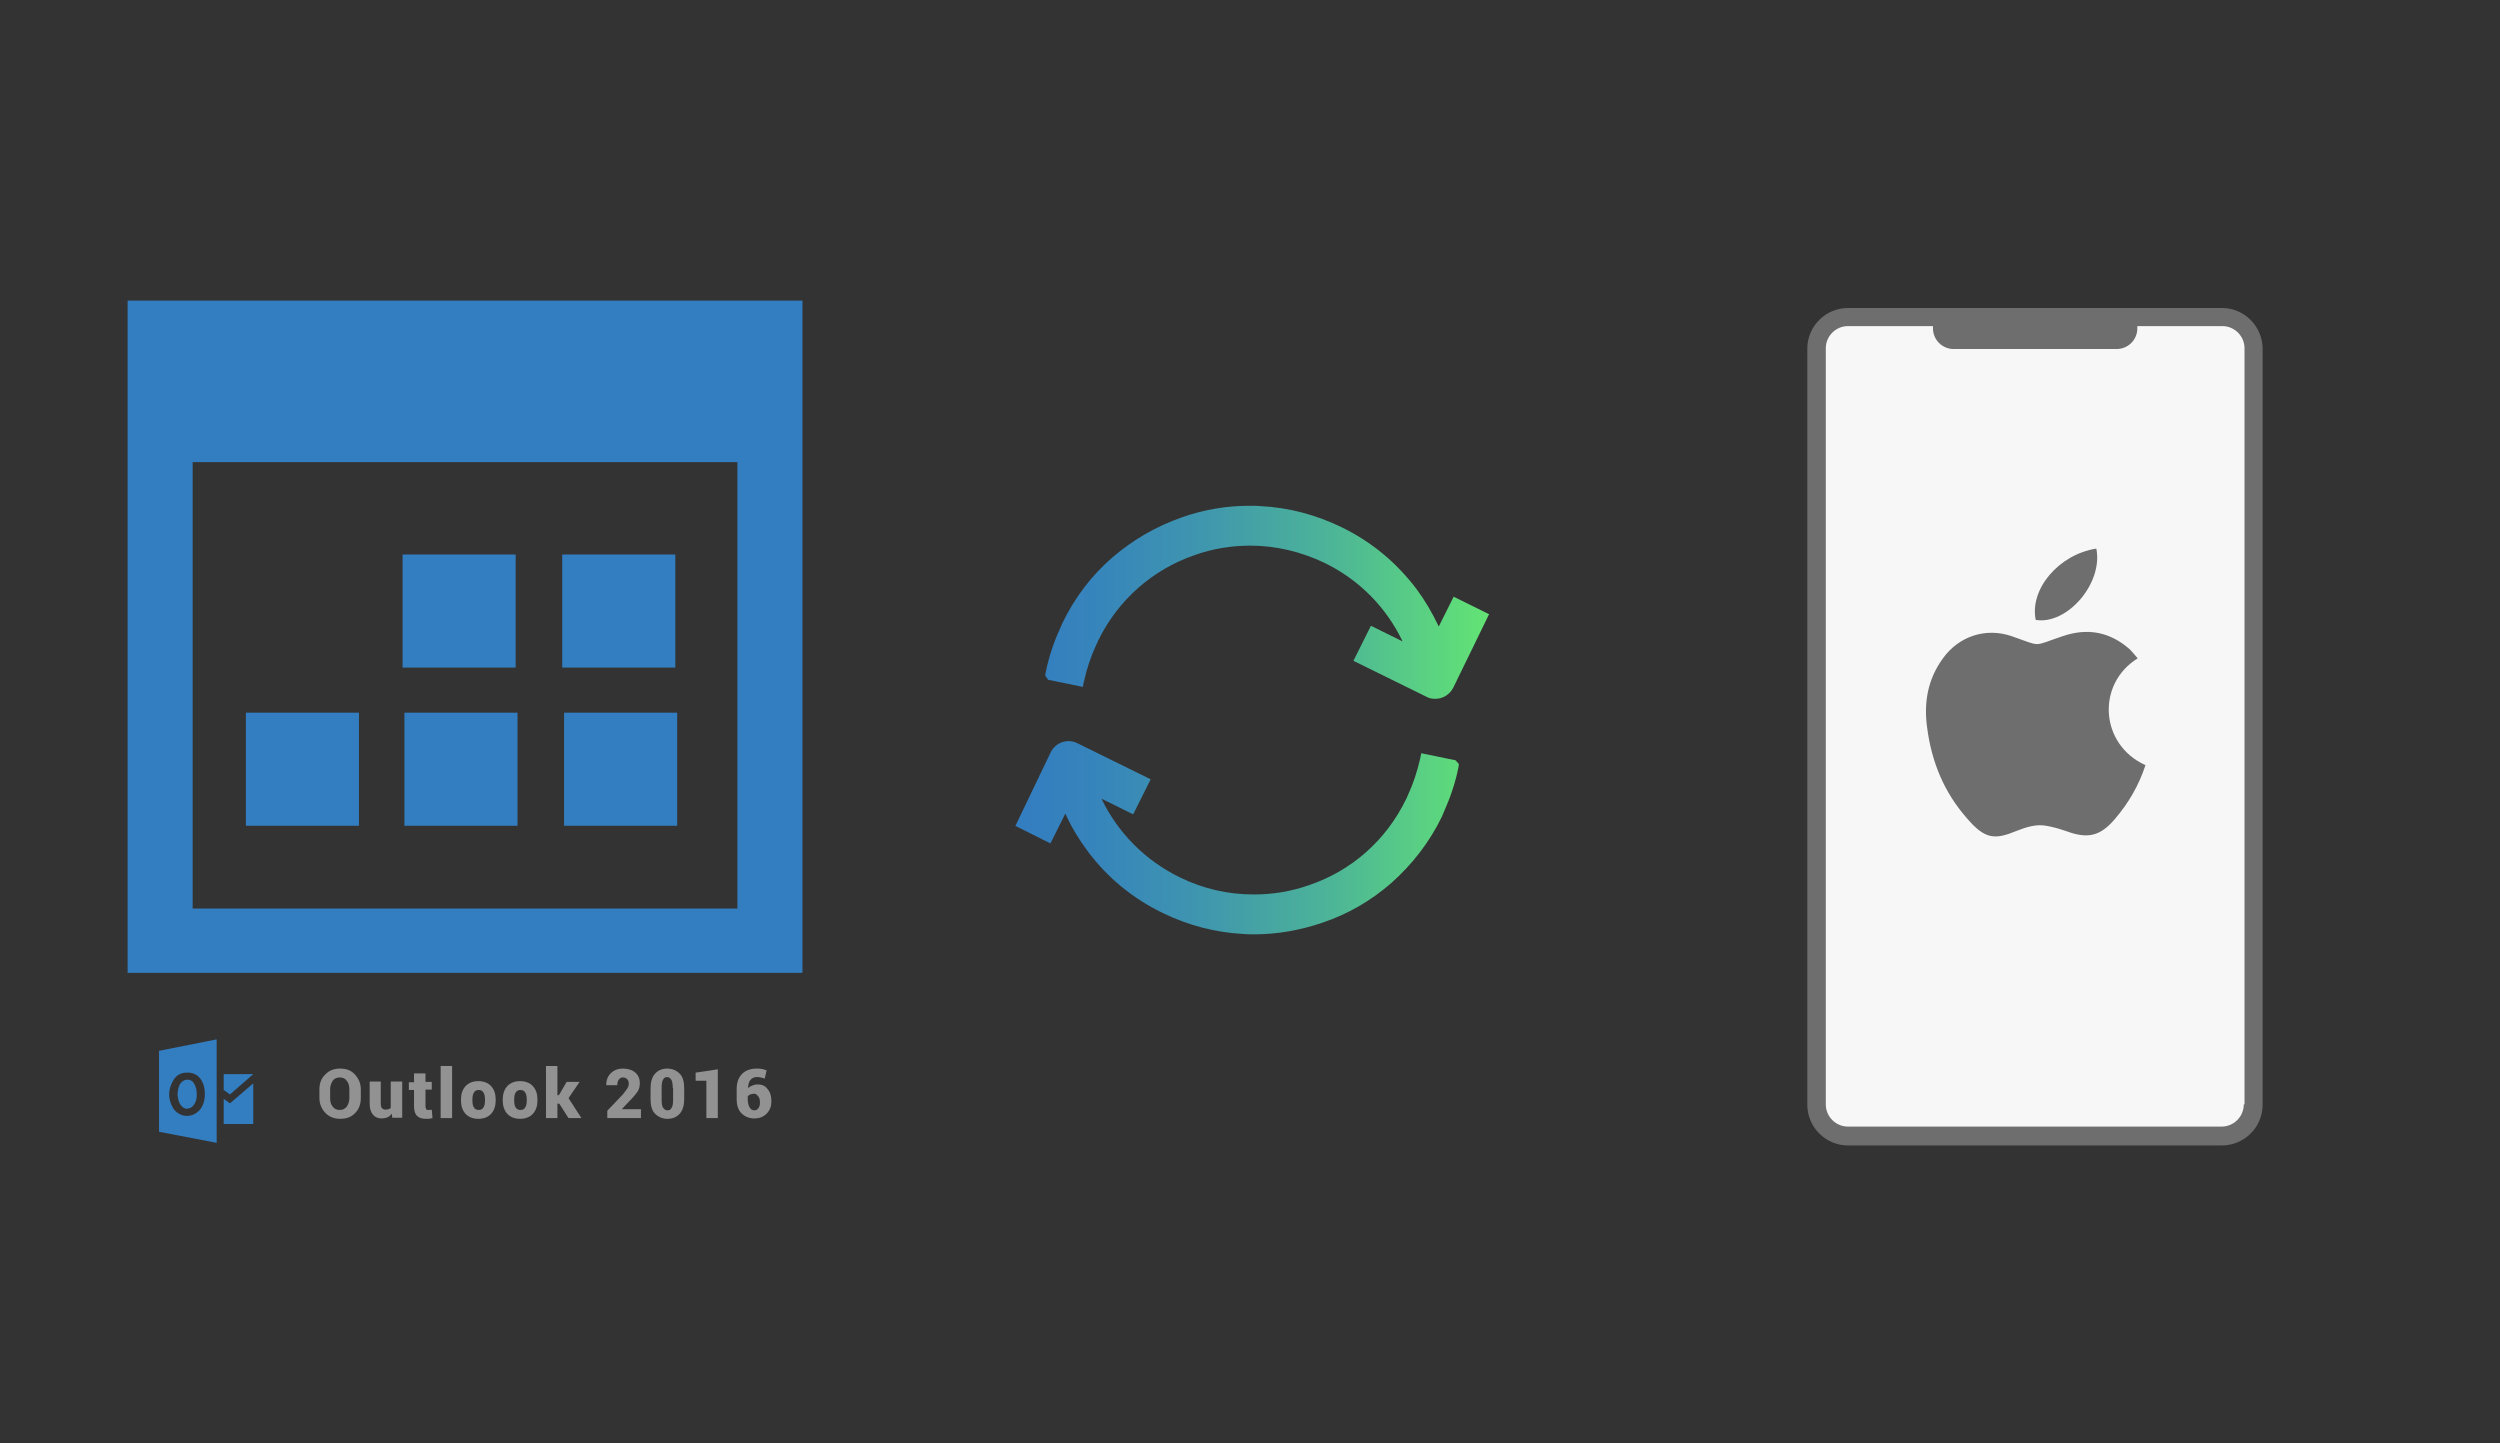 ﻿<?xml version="1.0" encoding="utf-8"?>
<!DOCTYPE svg PUBLIC "-//W3C//DTD SVG 1.1//EN" "http://www.w3.org/Graphics/SVG/1.1/DTD/svg11.dtd">
<svg x="0" y="0" width="672" height="388" xml="http://www.w3.org/XML/1998/namespace" xmlns="http://www.w3.org/2000/svg" xmlns:xlink="http://www.w3.org/1999/xlink" xmlns:xml="http://www.w3.org/XML/1998/namespace" version="1.1">
  <rect width="100%" height="100%" fill="#333333" stroke="none"/>
  <svg x="422" y="66" width="250" height="256" viewBox="0, 0, 249.8, 257.7" xml:space="preserve" id="Layer_1" enable-background="new 0 0 249.8 257.7" xmlns="http://www.w3.org/2000/svg" xmlns:xlink="http://www.w3.org/1999/xlink" xmlns:xml="http://www.w3.org/XML/1998/namespace" version="1.1">
    <g>
      <g>
        <g>
          <path d="M175.5 240.8 L74.3 240.8 C69.6 240.8 65.8 237 65.8 232.3 L65.8 27.8 C65.8 23.1 69.6 19.3 74.3 19.3 L175.5 19.3 C180.2 19.3 184 23.1 184 27.8 L184 232.4 C183.9 237.1 180.2 240.8 175.5 240.8 z" style="fill:#F7F7F7;" />
        </g>
        <path d="M175.5 16.9 L74.3 16.9 C68.3 16.9 63.3 21.8 63.3 27.9 L63.3 232.5 C63.3 238.5 68.2 243.5 74.3 243.5 L175.5 243.5 C181.5 243.5 186.5 238.6 186.5 232.5 L186.5 27.8 C186.4 21.8 181.5 16.9 175.5 16.9 z M181.4 232.4 C181.4 235.7 178.7 238.4 175.4 238.4 L74.3 238.4 C71 238.4 68.3 235.7 68.3 232.4 L68.3 27.8 C68.3 24.5 71 21.8 74.3 21.8 L97.3 21.8 C97.3 22 97.3 22.2 97.3 22.4 C97.3 25.5 99.8 28 102.9 28 L147 28 C150.1 28 152.6 25.5 152.6 22.4 C152.6 22.2 152.6 22 152.6 21.8 L175.6 21.8 C178.9 21.8 181.6 24.5 181.6 27.8 L181.6 232.4 z" style="fill:#6E6E6E;" />
      </g>
      <g>
        <g>
          <path d="M152.7 111.7 C151.9 110.8 151.3 110 150.6 109.3 C145.2 104.5 139.1 103.4 132.4 105.7 C124 108.5 127 108.6 118.6 105.7 C111.6 103.3 104.3 105.7 100 111.7 C95.9 117.3 94.8 123.6 95.7 130.3 C96.9 139.7 100.3 148 106.6 155.1 C111.4 160.7 114.1 160.8 119.9 158.4 C122.5 157.4 125.1 156.5 127.9 157 C129.8 157.3 131.7 157.9 133.5 158.5 C139.2 160.6 142.6 159.8 146.5 155.2 C150.2 150.9 153 146.1 154.8 140.6 C142.4 135 141.5 118.6 152.7 111.7 z" clip-rule="evenodd" fill-rule="evenodd" style="fill:#6E6E6E;" />
          <path d="M141.5 82 C131.3 83.6 123.4 93 125.1 101.3 C133.6 102.7 143.4 91.4 141.5 82 z" clip-rule="evenodd" fill-rule="evenodd" style="fill:#6E6E6E;" />
        </g>
      </g>
    </g>
  </svg>
  <svg x="250" y="107" width="173" height="173" viewBox="0, 0, 172.7, 172.7" xml:space="preserve" enable-background="new 0 0 172.7 172.7" xmlns="http://www.w3.org/2000/svg" xmlns:xlink="http://www.w3.org/1999/xlink" xmlns:xml="http://www.w3.org/XML/1998/namespace" version="1.1">
    <g id="sync_1_">
      <linearGradient x1="22.787" y1="86.36" x2="149.933" y2="86.36" gradientUnits="userSpaceOnUse" id="sync_2_">
        <stop offset="0%" stop-color="#337DC1" />
        <stop offset="16.28%" stop-color="#3684BC" />
        <stop offset="39.51%" stop-color="#3F96AE" />
        <stop offset="66.91%" stop-color="#4DB597" />
        <stop offset="97.29%" stop-color="#61E077" />
        <stop offset="100%" stop-color="#63E474" />
      </linearGradient>
      <path d="M141.9 98.2 L141.8 99 C141 103.1 139.6 107.2 137.9 111 C137.7 111.5 137.5 111.9 137.3 112.4 C134 119.2 129.4 125.1 123.8 130.1 C118.3 134.9 112.1 138.5 105.2 140.8 C99.3 142.8 93.2 143.9 87 143.9 C86 143.9 85 143.9 84 143.8 C76.5 143.4 69.3 141.5 62.5 138.2 C54.4 134.3 47.6 128.7 42.3 121.6 C40 118.5 37.9 115.1 36.3 111.5 L32.3 119.5 L22.9 114.8 L32.4 95 C33.7 92.4 36.9 91.3 39.5 92.6 L59.2 102.3 L54.5 111.7 L46 107.5 C50.4 116.7 57.8 124.1 67 128.6 C73.3 131.7 80 133.2 86.9 133.2 C91.9 133.2 96.9 132.4 101.7 130.7 C113.2 126.8 122.4 118.6 127.7 107.7 C127.9 107.3 128.1 106.9 128.2 106.6 C129.6 103.6 130.7 100.3 131.5 96.8 L131.8 95.3 L141 97.2 L141.9 98.2 z M140.5 53.3 L136.5 61.3 C134.8 57.7 132.8 54.3 130.5 51.2 C125.1 44.1 118.4 38.5 110.3 34.6 C103.5 31.3 96.3 29.4 88.8 29 C87.8 28.9 86.7 28.9 85.8 28.9 C79.6 28.9 73.5 29.9 67.6 32 C60.7 34.4 54.5 38 49 42.7 C43.3 47.6 38.8 53.6 35.5 60.4 C35.3 60.9 35.1 61.3 34.9 61.8 C33.1 65.7 31.8 69.7 31 73.8 L30.9 74.5 L31.7 75.6 L41 77.5 L41.3 76 C42.1 72.5 43.2 69.2 44.6 66.2 C44.8 65.8 45 65.4 45.1 65.1 C50.4 54.2 59.7 46 71.1 42.1 C75.9 40.4 80.9 39.6 85.9 39.6 C92.8 39.6 99.5 41.2 105.8 44.2 C115.1 48.7 122.4 56.1 126.8 65.3 L118.3 61.1 L113.6 70.5 L133.3 80.2 C134 80.6 134.8 80.7 135.6 80.7 C137.6 80.7 139.4 79.6 140.4 77.7 L150 58 L140.5 53.3 z" id="sync" style="fill:url(#sync_2_);" />
    </g>
    <g id="add_1_" />
    <g id="move_1_" />
    <g id="transfer_1_" />
    <g id="share_1_" />
    <g id="link_1_" />
    <g id="export_1_" />
    <g id="integrate_1_" />
    <g id="connect_1_" />
    <g id="copy_1_" />
    <g id="convert_1_" />
    <g id="push" />
  </svg>
  <svg x="0" y="66" width="250" height="256" viewBox="0, 0, 249.8, 257.7" xml:space="preserve" enable-background="new 0 0 249.8 257.7" xmlns="http://www.w3.org/2000/svg" xmlns:xlink="http://www.w3.org/1999/xlink" xmlns:xml="http://www.w3.org/XML/1998/namespace" version="1.1">
    <g id="Layer_1">
      <g>
        <g>
          <rect x="151.2" y="83.6" width="30.6" height="30.6" style="fill:#337DC1;" />
          <rect x="151.7" y="126.4" width="30.6" height="30.6" style="fill:#337DC1;" />
          <rect x="108.5" y="126.4" width="30.6" height="30.6" style="fill:#337DC1;" />
          <rect x="65.6" y="126.4" width="30.6" height="30.6" style="fill:#337DC1;" />
          <rect x="108" y="83.6" width="30.6" height="30.6" style="fill:#337DC1;" />
          <g>
            <path d="M33.6 14.9 C33.6 75.7 33.6 136.4 33.6 196.8 C94.6 196.8 155.6 196.8 216.2 196.8 C216.2 136 216.2 75.6 216.2 14.9 C155.3 14.9 94.5 14.9 33.6 14.9 z M198.6 179.4 C149.5 179.4 100.5 179.4 51.2 179.4 C51.2 139.3 51.2 99.1 51.2 58.6 C100.1 58.6 149.2 58.6 198.6 58.6 C198.6 98.7 198.6 138.9 198.6 179.4 z" style="fill:#337DC1;" />
          </g>
        </g>
        <g>
          <g>
            <g>
              <g>
                <g>
                  <path d="M96.7 230.7 C96.7 232.3 96.2 233.7 95.2 234.7 C94.2 235.8 92.8 236.3 91.2 236.3 C89.5 236.3 88.2 235.8 87.1 234.7 C86.1 233.6 85.5 232.3 85.5 230.7 L85.5 228.3 C85.5 226.7 86 225.3 87.1 224.3 C88.1 223.2 89.5 222.7 91.1 222.7 C92.8 222.7 94.1 223.2 95.1 224.3 C96.1 225.4 96.7 226.7 96.7 228.3 L96.7 230.7 z M93.6 228.3 C93.6 227.4 93.4 226.6 92.9 226 C92.5 225.4 91.8 225.1 91 225.1 C90.2 225.1 89.5 225.4 89.1 226 C88.7 226.6 88.4 227.4 88.4 228.3 L88.4 230.7 C88.4 231.7 88.6 232.4 89.1 233 C89.5 233.6 90.2 233.9 91 233.9 C91.8 233.9 92.4 233.6 92.9 233 C93.3 232.4 93.6 231.6 93.6 230.7 L93.6 228.3 z" style="fill:#939292;" />
                  <path d="M105.1 234.9 C104.8 235.3 104.4 235.7 103.9 235.9 C103.4 236.1 102.9 236.2 102.4 236.2 C101.4 236.2 100.6 235.9 100 235.2 C99.4 234.5 99.1 233.5 99.1 232.2 L99.1 226.2 L102.1 226.2 L102.1 232.2 C102.1 232.7 102.2 233.2 102.4 233.4 C102.6 233.6 102.9 233.8 103.3 233.8 C103.6 233.8 103.9 233.8 104.2 233.7 C104.4 233.6 104.7 233.5 104.8 233.3 L104.8 226.2 L107.9 226.2 L107.9 236 L105.2 236 L105.1 234.9 z" style="fill:#939292;" />
                  <path d="M114.2 223.9 L114.2 226.3 L115.9 226.3 L115.9 228.4 L114.2 228.4 L114.2 232.9 C114.2 233.2 114.3 233.5 114.4 233.7 C114.5 233.9 114.7 233.9 115 233.9 C115.2 233.9 115.3 233.9 115.5 233.9 C115.6 233.9 115.8 233.9 115.9 233.8 L116.1 236.1 C115.8 236.2 115.5 236.2 115.2 236.3 C114.9 236.3 114.6 236.3 114.2 236.3 C113.2 236.3 112.4 236 111.9 235.5 C111.4 235 111.1 234.1 111.1 233 L111.1 228.5 L109.7 228.5 L109.7 226.4 L111.1 226.4 L111.1 224 L114.2 224 z" style="fill:#939292;" />
                  <path d="M121.4 236.1 L118.3 236.1 L118.3 222 L121.4 222 L121.4 236.1 z" style="fill:#939292;" />
                  <path d="M123.8 231.1 C123.8 229.6 124.2 228.4 125 227.5 C125.8 226.6 127 226.1 128.5 226.1 C130 226.1 131.2 226.6 132 227.5 C132.8 228.4 133.2 229.6 133.2 231.1 L133.2 231.3 C133.2 232.8 132.8 234 132 234.9 C131.2 235.8 130 236.3 128.5 236.3 C127 236.3 125.8 235.8 125 234.9 C124.2 234 123.8 232.8 123.8 231.3 L123.8 231.1 z M126.9 231.3 C126.9 232.1 127 232.8 127.3 233.2 C127.6 233.7 128 233.9 128.6 233.9 C129.2 233.9 129.6 233.7 129.9 233.2 C130.2 232.7 130.3 232.1 130.3 231.3 L130.3 231.1 C130.3 230.3 130.2 229.7 129.9 229.2 C129.6 228.7 129.2 228.5 128.6 228.5 C128 228.5 127.6 228.7 127.3 229.2 C127 229.7 126.9 230.3 126.9 231.1 L126.9 231.3 z" style="fill:#939292;" />
                  <path d="M135.1 231.1 C135.1 229.6 135.5 228.4 136.3 227.5 C137.1 226.6 138.3 226.1 139.8 226.1 C141.3 226.1 142.5 226.6 143.3 227.5 C144.1 228.4 144.5 229.6 144.5 231.1 L144.5 231.3 C144.5 232.8 144.1 234 143.3 234.9 C142.5 235.8 141.3 236.3 139.8 236.3 C138.3 236.3 137.1 235.8 136.3 234.9 C135.5 234 135.1 232.8 135.1 231.3 L135.1 231.1 z M138.2 231.3 C138.2 232.1 138.3 232.8 138.6 233.2 C138.9 233.7 139.3 233.9 139.9 233.9 C140.5 233.9 140.9 233.7 141.2 233.2 C141.5 232.7 141.6 232.1 141.6 231.3 L141.6 231.1 C141.6 230.3 141.5 229.7 141.2 229.2 C140.9 228.7 140.5 228.5 139.9 228.5 C139.3 228.5 138.9 228.7 138.6 229.2 C138.3 229.7 138.2 230.3 138.2 231.1 L138.2 231.3 z" style="fill:#939292;" />
                  <path d="M150.4 232.2 L149.9 232.2 L149.9 236.1 L146.8 236.1 L146.8 222 L149.9 222 L149.9 229.9 L150.3 229.9 L152.4 226.3 L155.9 226.3 L152.9 230.7 L156.4 236.1 L152.9 236.1 L150.4 232.2 z" style="fill:#939292;" />
                  <path d="M172.6 236.1 L163.4 236.1 L163.4 234.1 L167.6 229.7 C168.1 229.1 168.5 228.5 168.8 228.1 C169.1 227.6 169.2 227.2 169.2 226.8 C169.2 226.3 169.1 225.9 168.8 225.6 C168.5 225.3 168.2 225.1 167.6 225.1 C167.1 225.1 166.8 225.3 166.5 225.7 C166.2 226.1 166.1 226.6 166.1 227.2 L163.1 227.2 L163.1 227.1 C163.1 225.9 163.5 224.8 164.3 224 C165.1 223.2 166.2 222.7 167.6 222.7 C169 222.7 170.2 223.1 171 223.8 C171.8 224.5 172.2 225.5 172.2 226.7 C172.2 227.5 172 228.3 171.6 228.9 C171.2 229.5 170.4 230.5 169.2 231.7 L167.4 233.6 L167.4 233.7 L172.5 233.7 L172.5 236.1 z" style="fill:#939292;" />
                  <path d="M184.2 230.9 C184.2 232.7 183.8 234 183 234.9 C182.2 235.8 181.1 236.3 179.7 236.3 C178.3 236.3 177.2 235.8 176.3 234.9 C175.4 234 175.1 232.6 175.1 230.9 L175.1 228.1 C175.1 226.3 175.5 225 176.3 224.1 C177.1 223.2 178.2 222.7 179.6 222.7 C181 222.7 182.1 223.2 183 224.1 C183.9 225 184.2 226.4 184.2 228.1 L184.2 230.9 z M181.1 227.9 C181.1 226.9 181 226.2 180.7 225.7 C180.4 225.3 180.1 225 179.6 225 C179.1 225 178.7 225.2 178.5 225.7 C178.2 226.1 178.1 226.9 178.1 227.9 L178.1 231.1 C178.1 232.1 178.2 232.9 178.5 233.3 C178.8 233.7 179.1 234 179.7 234 C180.2 234 180.6 233.8 180.8 233.3 C181.1 232.9 181.2 232.1 181.2 231.1 L181.2 227.9 z" style="fill:#939292;" />
                  <path d="M193.2 236.1 L190.2 236.1 L190.2 226 L187.3 226 L187.3 223.8 L193.3 222.9 L193.3 236.1 z" style="fill:#939292;" />
                  <path d="M203.8 222.7 C204.3 222.7 204.8 222.7 205.2 222.8 C205.6 222.9 206.1 223 206.5 223.2 L206 225.4 C205.6 225.3 205.2 225.2 204.9 225.1 C204.6 225 204.2 225 203.8 225 C203.1 225 202.5 225.3 202.1 225.8 C201.7 226.3 201.5 227.1 201.5 228 L201.5 228 C201.8 227.7 202.1 227.5 202.6 227.3 C203.1 227.1 203.5 227 204.1 227 C205.3 227 206.2 227.4 206.8 228.3 C207.5 229.1 207.8 230.2 207.8 231.6 C207.8 232.9 207.4 234 206.5 234.9 C205.6 235.8 204.5 236.2 203.2 236.2 C201.8 236.2 200.6 235.7 199.7 234.8 C198.8 233.9 198.4 232.6 198.4 230.9 L198.4 228.2 C198.4 226.5 198.9 225.1 199.9 224.1 C200.8 223.2 202.2 222.7 203.8 222.7 z M203.2 229.5 C202.8 229.5 202.4 229.6 202.1 229.7 C201.8 229.8 201.6 230 201.4 230.2 L201.4 231 C201.4 231.9 201.6 232.7 201.9 233.2 C202.2 233.7 202.6 234 203.2 234 C203.7 234 204 233.8 204.3 233.4 C204.6 233 204.7 232.5 204.7 231.9 C204.7 231.2 204.6 230.7 204.3 230.3 C204 229.9 203.6 229.5 203.2 229.5 z" style="fill:#939292;" />
                </g>
              </g>
            </g>
          </g>
          <g>
            <g>
              <path d="M50.1 233.5 C50.7 233.4 51.2 233 51.6 232.4 C52 231.8 52.3 231 52.3 230.1 C52.4 228.7 52.1 227.5 51.5 226.6 C51.1 226 50.5 225.7 49.8 225.7 C49.8 225.7 49.8 225.7 49.8 225.7 C49.1 225.7 48.5 226 48 226.6 C47.3 227.5 47.2 228.6 47.1 229.6 C47.2 230.6 47.3 231.7 48 232.6 C48.6 233.4 49.3 233.7 50.1 233.5 z" clip-rule="evenodd" fill-rule="evenodd" style="fill:#337DC1;" />
              <path d="M42.1 217.9 L42.1 239.8 L57.7 242.8 L57.7 214.8 L42.1 217.9 z M53.1 233.9 C52.2 234.9 51 235.5 49.7 235.5 C49.5 235.5 49.4 235.5 49.2 235.5 C47.8 235.3 46.5 234.5 45.8 233.2 C44.5 230.9 44.5 228.4 45.9 226 C46.7 224.5 48.1 223.7 49.9 223.8 C51.8 223.8 53.2 224.8 54 226.7 C54.4 227.7 54.5 228.8 54.5 229.5 C54.5 230.8 54.3 232.5 53.1 233.9 z" clip-rule="evenodd" fill-rule="evenodd" style="fill:#337DC1;" />
            </g>
            <polygon points="59.6,224.2 59.6,228.5 61.3,229.7 67.6,224.2" clip-rule="evenodd" fill-rule="evenodd" style="fill:#337DC1;" />
            <polygon points="59.6,230.9 61.3,232.1 67.6,226.7 67.6,237.7 59.6,237.7" clip-rule="evenodd" fill-rule="evenodd" style="fill:#337DC1;" />
          </g>
        </g>
      </g>
    </g>
    <g id="sync_1_" />
    <g id="add_1_" />
    <g id="move_1_" />
    <g id="transfer_1_" />
    <g id="share_1_" />
    <g id="link_1_" />
    <g id="export_1_" />
    <g id="integrate_1_" />
    <g id="connect_1_" />
    <g id="copy_1_" />
    <g id="convert_1_" />
    <g id="push" />
  </svg>
</svg>